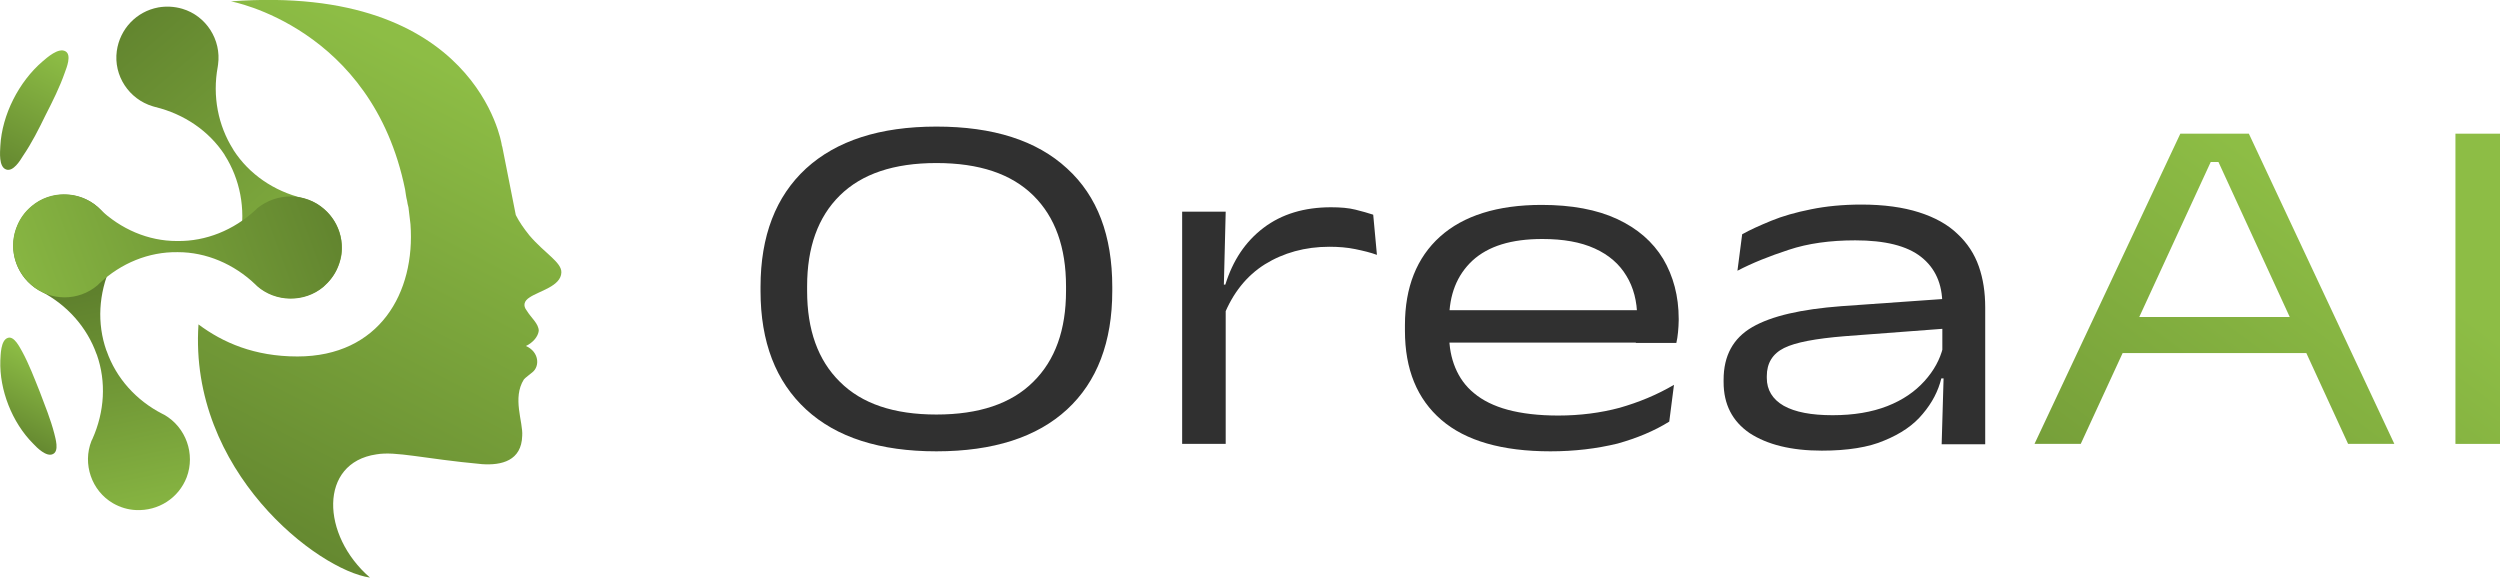 <?xml version="1.0" encoding="utf-8"?>
<!-- Generator: Adobe Illustrator 27.9.0, SVG Export Plug-In . SVG Version: 6.00 Build 0)  -->
<svg version="1.1" id="Layer_1" xmlns="http://www.w3.org/2000/svg" xmlns:xlink="http://www.w3.org/1999/xlink" x="0px" y="0px"
	 viewBox="0 0 740.6 171.1" style="enable-background:new 0 0 740.6 171.1;" xml:space="preserve">
<style type="text/css">
	.st0{fill:#303030;}
	.st1{fill:url(#SVGID_1_);}
	.st2{fill:url(#SVGID_00000000917393321691557820000014035997107241846169_);}
	.st3{fill:url(#SVGID_00000003807147668148931670000001019890372037950369_);}
	.st4{fill:url(#SVGID_00000005231000411520675780000003345797856950706362_);}
	.st5{fill:url(#SVGID_00000047743972770255068220000005551313393073886854_);}
	.st6{fill:url(#SVGID_00000034071650362517308370000005677475959235649208_);}
	.st7{fill:url(#SVGID_00000058557224647322214480000002570067437645399462_);}
	.st8{fill:url(#SVGID_00000145759435439139723920000003021306521897316523_);}
	.st9{fill:#FFFFFF;}
	.st10{fill:url(#SVGID_00000107573997191500263960000013093836022034050961_);}
	.st11{fill:url(#SVGID_00000129187637057774952600000016566404298784977576_);}
	.st12{fill:url(#SVGID_00000129911589069024030560000000605214829732748728_);}
	.st13{fill:url(#SVGID_00000036241247385130012740000017453220622447281312_);}
	.st14{fill:url(#SVGID_00000008856803437050236130000003921822456610142396_);}
	.st15{fill:url(#SVGID_00000149349284826326115170000000152791639252947624_);}
	.st16{fill:url(#SVGID_00000137837396677701884600000003043844838582239147_);}
	.st17{fill:url(#SVGID_00000016765816654857111720000002933091030096087444_);}
</style>
<path class="st0" d="M277.4,133.7c-16.7,0-29.6-4.1-38.6-12.4s-13.5-20-13.5-35.1v-1.2c0-15.1,4.5-26.8,13.5-35.1
	c9-8.2,21.8-12.4,38.6-12.4c16.8,0,29.7,4.1,38.7,12.4c9,8.2,13.4,19.9,13.4,35.1v1.2c0,15.1-4.5,26.9-13.4,35.1
	C307.2,129.5,294.3,133.7,277.4,133.7z M277.4,122.8c12.6,0,22.2-3.2,28.7-9.7c6.5-6.4,9.7-15.4,9.7-26.9v-1.4
	c0-11.5-3.2-20.5-9.7-26.9c-6.5-6.4-16-9.6-28.7-9.6c-12.6,0-22.1,3.2-28.6,9.6c-6.5,6.4-9.7,15.4-9.7,26.9v1.4
	c0,11.5,3.2,20.5,9.7,26.9C255.3,119.6,264.8,122.8,277.4,122.8z"/>
<path class="st0" d="M350.2,131.5V62.7h12.9l-0.6,24l0.6,0.6v44.2H350.2z M362.5,93.6l-2.5-9.1l3-0.2c2.2-7.1,5.9-12.7,11.3-16.8
	s12.1-6.1,20-6.1c2.8,0,5.2,0.2,7.2,0.7c2,0.5,3.8,1,5.3,1.5l1.1,11.9c-1.9-0.7-4-1.2-6.4-1.7c-2.4-0.5-5-0.7-7.7-0.7
	c-7.2,0-13.6,1.8-19.1,5.2C369.3,81.7,365.2,86.8,362.5,93.6z"/>
<path class="st0" d="M459.3,133.7c-14.3,0-25.1-3.1-32.3-9.3c-7.2-6.2-10.8-15-10.8-26.4v-1.7c0-11.2,3.5-20,10.4-26.2
	s17-9.4,30.1-9.4c8.9,0,16.4,1.4,22.4,4.2c6,2.8,10.5,6.7,13.6,11.8c3,5.1,4.6,11,4.6,17.8v0.4c0,1.1-0.1,2.3-0.2,3.5
	c-0.1,1.2-0.3,2.3-0.5,3.2h-12c0.1-1.1,0.2-2.3,0.3-3.7c0-1.3,0.1-2.6,0.1-3.9c0-4.7-1.1-8.9-3.2-12.3c-2.1-3.5-5.2-6.2-9.4-8.1
	c-4.2-1.9-9.3-2.8-15.5-2.8c-9.2,0-16,2.1-20.7,6.4c-4.6,4.3-6.9,10.1-6.9,17.5v1.1V97v2.3c0,3.5,0.6,6.7,1.8,9.6
	c1.2,2.9,3,5.5,5.6,7.6c2.5,2.1,5.9,3.8,10,4.9c4.1,1.1,9.1,1.7,14.9,1.7c6.5,0,12.6-0.8,18.2-2.3c5.6-1.6,11-3.8,16.1-6.8
	l-1.4,10.9c-4.5,2.8-9.6,4.9-15.3,6.5C473,132.9,466.5,133.7,459.3,133.7z M422,101.5v-9.6h71.8v9.6H422z"/>
<path class="st0" d="M539.7,133.5c-9.1,0-16.2-1.8-21.4-5.2c-5.1-3.5-7.7-8.5-7.7-15.1v-0.7c0-7.1,2.8-12.3,8.5-15.6
	c5.7-3.3,14.5-5.3,26.4-6.2l31.2-2.2l0.2,8.8l-30.5,2.3c-8.5,0.7-14.5,1.8-17.9,3.5c-3.4,1.7-5.1,4.5-5.1,8.3v0.6
	c0,3.5,1.7,6.3,5,8.2c3.4,1.9,8.2,2.8,14.5,2.8c6.2,0,11.6-0.9,16.2-2.7c4.6-1.8,8.2-4.3,11-7.4c2.8-3.1,4.6-6.4,5.5-10l2,9.2h-2.5
	c-0.9,3.7-2.7,7.2-5.5,10.5c-2.7,3.3-6.5,5.9-11.4,7.9C553.6,132.5,547.3,133.5,539.7,133.5z M575.2,131.5l0.6-20.6l-0.4-2.7v-16v-2
	c0-6.1-2.1-10.8-6.3-14.1c-4.2-3.3-10.7-4.9-19.5-4.9c-7.4,0-14,0.9-19.7,2.8c-5.8,1.9-10.8,3.9-15.2,6.2l1.4-10.8
	c2.3-1.3,5.2-2.6,8.6-4c3.4-1.4,7.3-2.5,11.8-3.4c4.4-0.9,9.4-1.4,14.9-1.4c6.7,0,12.4,0.8,17.1,2.3c4.7,1.5,8.5,3.6,11.4,6.4
	c2.9,2.7,5,5.9,6.3,9.6c1.3,3.7,1.9,7.7,1.9,12.2v40.5H575.2z"/>
<linearGradient id="SVGID_1_" gradientUnits="userSpaceOnUse" x1="547.512" y1="260.561" x2="692.792" y2="65.06">
	<stop  offset="0" style="stop-color:#59792A"/>
	<stop  offset="1" style="stop-color:#8DBD45"/>
</linearGradient>
<path class="st1" d="M602.7,131.5l43.2-91.9h20.3l43.1,91.9h-13.7L657.2,48h-2.3l-38.5,83.5H602.7z M626,104.6V93.9h59.8v10.7H626z"
	/>
<linearGradient id="SVGID_00000139277958136731012460000018190928985346950062_" gradientUnits="userSpaceOnUse" x1="583.85" y1="287.565" x2="729.131" y2="92.064">
	<stop  offset="0" style="stop-color:#59792A"/>
	<stop  offset="1" style="stop-color:#8DBD45"/>
</linearGradient>
<path style="fill:url(#SVGID_00000139277958136731012460000018190928985346950062_);" d="M740.6,131.5h-13.2V39.6h13.2V131.5z"/>
<g>
	
		<linearGradient id="SVGID_00000011720822262967072300000009931227783749492117_" gradientUnits="userSpaceOnUse" x1="47.769" y1="189.553" x2="134.594" y2="21.135">
		<stop  offset="0" style="stop-color:#59792A"/>
		<stop  offset="1" style="stop-color:#8DBD45"/>
	</linearGradient>
	<path style="fill:url(#SVGID_00000011720822262967072300000009931227783749492117_);" d="M148.8,43.5c-0.1-0.3-0.2-0.5-0.2-0.8v0
		c0,0-7.4-47.7-80.2-42.3c0,0,41.8,7.6,51.6,55.7c0.2,1.2,0.3,2.3,0.6,3.4c0.1,0.6,0.2,1.3,0.4,1.9c0.2,1.6,0.4,3.3,0.6,5
		c1.5,20.3-9.2,39.2-33.5,39.2c-12.7,0-22.1-4.1-29.3-9.5c-2.9,43.5,35.4,72.8,50.8,75c-14.5-12.5-15.2-34,1.9-36.5
		c5.8-1,13.9,1.3,31.3,2.9c5.8,0.4,11.7-1,11.9-8.4c0.3-4.1-3-11.2,0.5-16.7c0.4-0.5,1.8-1.5,2.5-2.1c2.3-1.8,2-6.1-1.9-7.8
		c2.1-1,3.6-2.8,3.8-4.5c0-2.1-2.3-3.9-3.5-5.9c-1.3-1.6-0.8-3,0.8-4c2.8-1.9,9.3-3.3,9.4-7.4c0.1-3-4.9-5.6-9.5-11c-1.6-2-3-4-4-6"
		/>
	
		<linearGradient id="SVGID_00000026129317326396795420000004736586429556731829_" gradientUnits="userSpaceOnUse" x1="-5.309" y1="59.188" x2="17.186" y2="15.551">
		<stop  offset="0" style="stop-color:#59792A"/>
		<stop  offset="1" style="stop-color:#8DBD45"/>
	</linearGradient>
	<path style="fill:url(#SVGID_00000026129317326396795420000004736586429556731829_);" d="M1.8,50.2c2.1,0.8,4.2-2.7,5-4
		c2.6-3.8,4.7-8,6.7-12.1c2.1-4.1,4.2-8.3,5.7-12.6c0.5-1.4,2.1-5.2,0.2-6.3c-2.1-1.2-5.5,1.9-6.8,3c-7,6-12,15.8-12.5,25
		C0,45.1-0.4,49.4,1.8,50.2z"/>
	
		<linearGradient id="SVGID_00000140694369473100106640000016969504481046498956_" gradientUnits="userSpaceOnUse" x1="-0.626" y1="135.446" x2="14.218" y2="106.652">
		<stop  offset="0" style="stop-color:#59792A"/>
		<stop  offset="1" style="stop-color:#8DBD45"/>
	</linearGradient>
	<path style="fill:url(#SVGID_00000140694369473100106640000016969504481046498956_);" d="M11.8,116.1c-1.6-4-3.2-8.2-5.2-11.9
		c-0.7-1.2-2.4-4.8-4.3-4.1c-2.1,0.7-2.1,5-2.2,6.7c-0.3,8.7,3.5,18.4,9.7,24.6c1.1,1.2,4,4.1,5.9,3.1c1.9-0.9,0.7-4.7,0.4-6
		C15,124.2,13.3,120.1,11.8,116.1z"/>
	
		<linearGradient id="SVGID_00000134208789087507744820000006563082674051945863_" gradientUnits="userSpaceOnUse" x1="19.874" y1="-11.137" x2="112.734" y2="97.889">
		<stop  offset="0" style="stop-color:#59792A"/>
		<stop  offset="1" style="stop-color:#8DBD45"/>
	</linearGradient>
	<path style="fill:url(#SVGID_00000134208789087507744820000006563082674051945863_);" d="M88.8,88.1c-2.3,0.4-4.7,0.3-7-0.4
		c-7.1-2.1-11.7-9.2-10.7-16.5c0-0.2,0.1-0.5,0.1-0.7c1.6-8.7-0.1-17.4-4.6-24.5l-0.1-0.2C61.9,38.8,54.6,33.8,46,31.7
		c-0.2-0.1-0.5-0.1-0.7-0.2c-7.1-2.1-11.7-9.1-10.7-16.4c0.9-6.5,5.8-11.7,12.3-12.9c2.3-0.4,4.7-0.3,7.1,0.4
		c7.1,2.1,11.6,9.2,10.6,16.5c0,0.2-0.1,0.5-0.1,0.7c-1.6,8.7,0.1,17.4,4.6,24.5l0.1,0.2c4.6,7.1,11.9,12.1,20.5,14.2
		c0.2,0.1,0.4,0.1,0.7,0.2c7.1,2.1,11.7,9.1,10.8,16.4C100.2,81.8,95.3,87,88.8,88.1L88.8,88.1z"/>
	
		<linearGradient id="SVGID_00000092422968743962280480000008797744317732125327_" gradientUnits="userSpaceOnUse" x1="24.474" y1="76.982" x2="42.144" y2="163.075">
		<stop  offset="0" style="stop-color:#59792A"/>
		<stop  offset="1" style="stop-color:#8DBD45"/>
	</linearGradient>
	<path style="fill:url(#SVGID_00000092422968743962280480000008797744317732125327_);" d="M19.9,57.7c2.4,0.1,4.7,0.8,6.8,2
		c6.4,3.7,9.2,11.7,6.4,18.5c-0.1,0.2-0.2,0.4-0.3,0.7c-3.6,8.1-4.1,16.9-1.3,24.9l0.1,0.2c2.8,8,8.7,14.6,16.5,18.6
		c0.2,0.1,0.4,0.2,0.6,0.3c6.4,3.7,9.2,11.6,6.6,18.5c-2.4,6.2-8.4,10-15,9.7c-2.4-0.1-4.7-0.8-6.8-2c-6.4-3.7-9.1-11.7-6.4-18.5
		c0.1-0.2,0.2-0.4,0.3-0.6c3.6-8.1,4.1-16.9,1.3-24.9l-0.1-0.2c-2.8-7.9-8.7-14.6-16.5-18.6c-0.2-0.1-0.4-0.2-0.6-0.3
		c-6.4-3.7-9.2-11.6-6.6-18.5C7.3,61.2,13.3,57.3,19.9,57.7L19.9,57.7z"/>
	
		<linearGradient id="SVGID_00000160871828962404857160000009133790959919500989_" gradientUnits="userSpaceOnUse" x1="-880.965" y1="177.041" x2="-918.852" y2="301.036" gradientTransform="matrix(0.606 0.795 -0.795 0.606 791.753 642.364)">
		<stop  offset="0" style="stop-color:#59792A"/>
		<stop  offset="1" style="stop-color:#8DBD45"/>
	</linearGradient>
	<path style="fill:url(#SVGID_00000160871828962404857160000009133790959919500989_);" d="M5.1,66.8c0.9-2.2,2.3-4.1,4.2-5.7
		c5.6-4.8,14.1-4.7,19.6,0.2c0.2,0.2,0.4,0.3,0.5,0.5c6.4,6.1,14.5,9.6,23,9.6l0.2,0c8.4,0.1,16.6-3.2,23.1-9.2
		c0.2-0.2,0.3-0.3,0.5-0.5C82,57,90.4,57,96,61.9c5,4.3,6.6,11.3,4,17.4c-0.9,2.2-2.4,4.1-4.2,5.7c-5.6,4.7-14.1,4.6-19.6-0.2
		c-0.2-0.2-0.3-0.3-0.5-0.5c-6.4-6.1-14.6-9.6-23-9.6l-0.2,0c-8.4-0.1-16.6,3.2-23.1,9.3c-0.2,0.2-0.3,0.3-0.5,0.5
		c-5.6,4.8-14.1,4.8-19.6-0.1C4.1,79.9,2.5,72.9,5.1,66.8L5.1,66.8z"/>
</g>
</svg>
